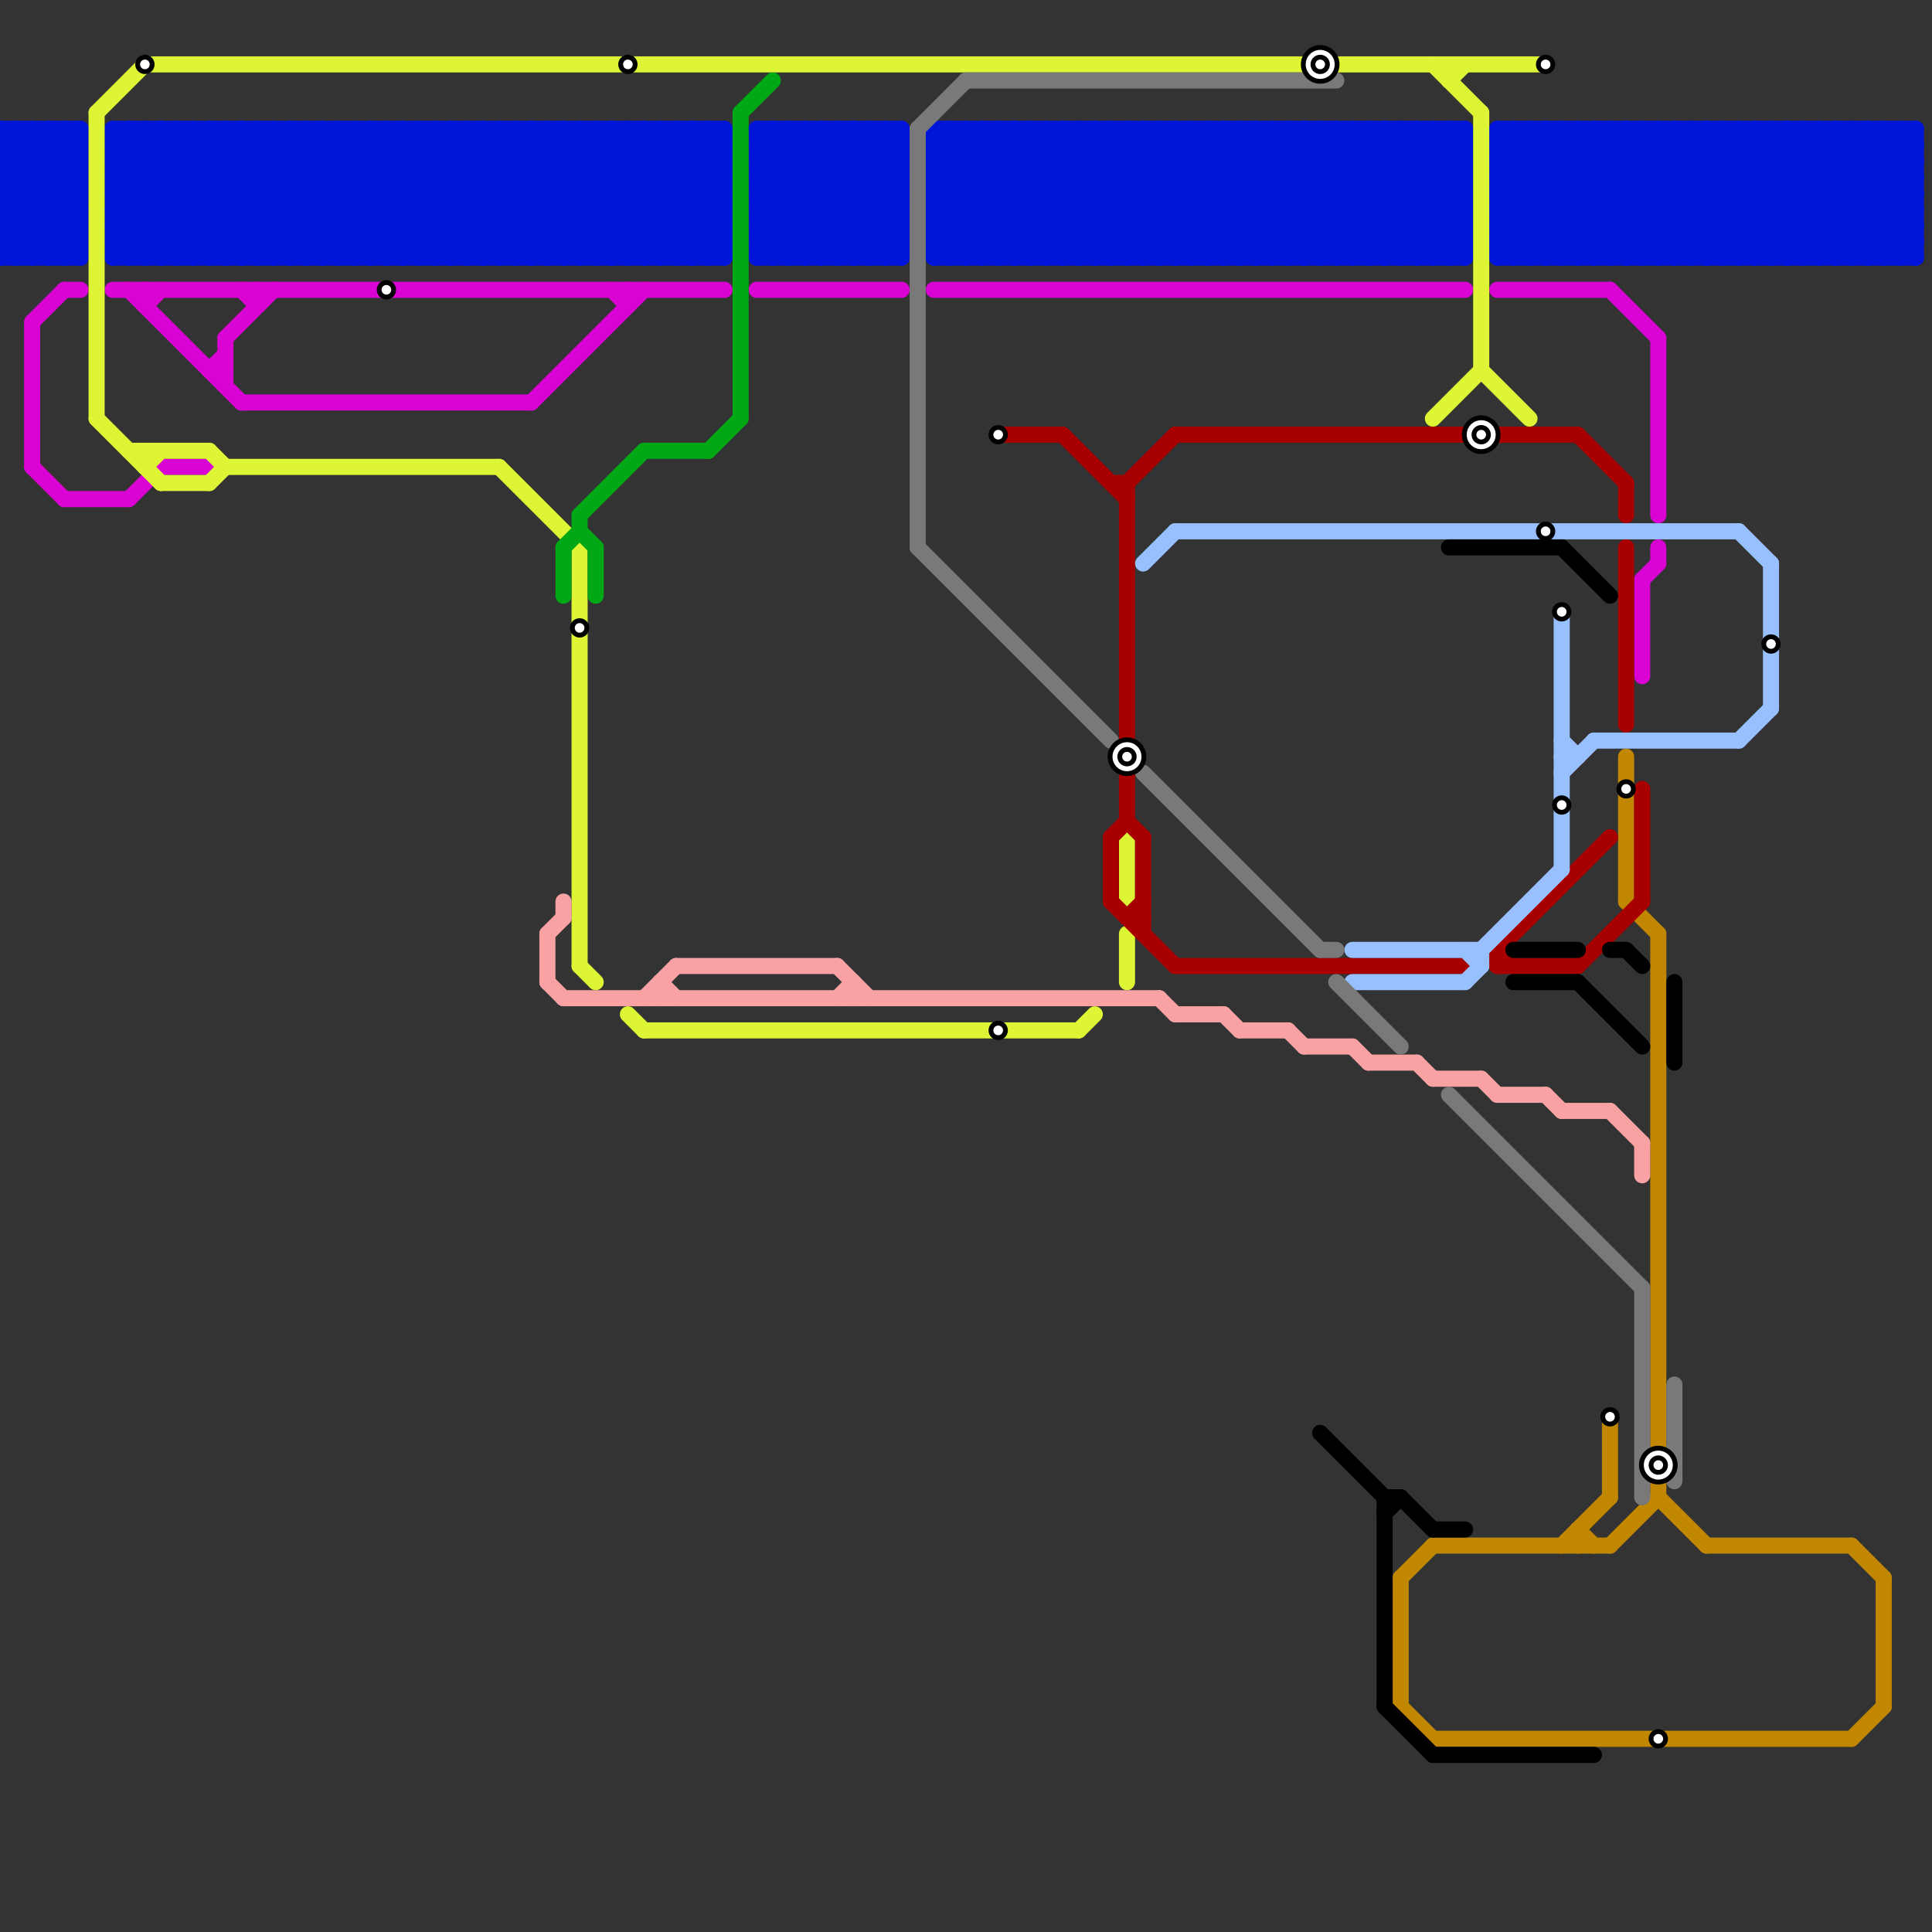 
<svg version="1.1" xmlns="http://www.w3.org/2000/svg" viewBox="0 0 120 120">
<rect x="0" y="0" width="120" height="120" fill="#333333" stroke="none"/>
<style>text { font: 1px Helvetica; font-weight: 600; white-space: pre; dominant-baseline: central; } line { stroke-width: 1; fill: none; stroke-linecap: round; stroke-linejoin: round; } .c0 { stroke: #0015d9 } .c1 { stroke: #d904d3 } .c2 { stroke: #ddf534 } .c3 { stroke: #c18700 } .c4 { stroke: #a80000 } .c5 { stroke: #98c0fe } .c6 { stroke: #000000 } .c7 { stroke: #f9a2a4 } .c8 { stroke: #797979 } .c9 { stroke: #00a815 }</style><defs><g id="wm-xf"><circle r="1.2" fill="#000"/><circle r="0.9" fill="#fff"/><circle r="0.6" fill="#000"/><circle r="0.3" fill="#fff"/></g><g id="wm"><circle r="0.6" fill="#000"/><circle r="0.3" fill="#fff"/></g></defs><line class="c0" x1="7" y1="13" x2="12" y2="8"/><line class="c0" x1="37" y1="16" x2="45" y2="8"/><line class="c0" x1="97" y1="8" x2="105" y2="16"/><line class="c0" x1="24" y1="16" x2="32" y2="8"/><line class="c0" x1="47" y1="13" x2="56" y2="13"/><line class="c0" x1="54" y1="16" x2="56" y2="14"/><line class="c0" x1="18" y1="16" x2="26" y2="8"/><line class="c0" x1="0" y1="15" x2="5" y2="10"/><line class="c0" x1="25" y1="8" x2="33" y2="16"/><line class="c0" x1="26" y1="16" x2="34" y2="8"/><line class="c0" x1="13" y1="8" x2="13" y2="16"/><line class="c0" x1="105" y1="8" x2="105" y2="16"/><line class="c0" x1="15" y1="8" x2="15" y2="16"/><line class="c0" x1="71" y1="8" x2="71" y2="16"/><line class="c0" x1="110" y1="8" x2="118" y2="16"/><line class="c0" x1="107" y1="8" x2="107" y2="16"/><line class="c0" x1="66" y1="8" x2="74" y2="16"/><line class="c0" x1="17" y1="16" x2="25" y2="8"/><line class="c0" x1="77" y1="16" x2="85" y2="8"/><line class="c0" x1="95" y1="8" x2="103" y2="16"/><line class="c0" x1="40" y1="8" x2="45" y2="13"/><line class="c0" x1="54" y1="8" x2="56" y2="10"/><line class="c0" x1="19" y1="16" x2="27" y2="8"/><line class="c0" x1="102" y1="8" x2="102" y2="16"/><line class="c0" x1="25" y1="8" x2="25" y2="16"/><line class="c0" x1="12" y1="16" x2="20" y2="8"/><line class="c0" x1="0" y1="13" x2="3" y2="16"/><line class="c0" x1="30" y1="8" x2="38" y2="16"/><line class="c0" x1="47" y1="9" x2="54" y2="16"/><line class="c0" x1="14" y1="16" x2="22" y2="8"/><line class="c0" x1="93" y1="12" x2="97" y2="8"/><line class="c0" x1="108" y1="16" x2="116" y2="8"/><line class="c0" x1="58" y1="16" x2="91" y2="16"/><line class="c0" x1="21" y1="8" x2="29" y2="16"/><line class="c0" x1="0" y1="16" x2="5" y2="16"/><line class="c0" x1="47" y1="12" x2="51" y2="16"/><line class="c0" x1="31" y1="8" x2="39" y2="16"/><line class="c0" x1="28" y1="8" x2="28" y2="16"/><line class="c0" x1="3" y1="8" x2="3" y2="16"/><line class="c0" x1="98" y1="8" x2="106" y2="16"/><line class="c0" x1="95" y1="8" x2="95" y2="16"/><line class="c0" x1="96" y1="16" x2="104" y2="8"/><line class="c0" x1="16" y1="8" x2="24" y2="16"/><line class="c0" x1="5" y1="8" x2="5" y2="16"/><line class="c0" x1="65" y1="16" x2="73" y2="8"/><line class="c0" x1="97" y1="8" x2="97" y2="16"/><line class="c0" x1="114" y1="8" x2="119" y2="13"/><line class="c0" x1="27" y1="16" x2="35" y2="8"/><line class="c0" x1="44" y1="8" x2="45" y2="9"/><line class="c0" x1="58" y1="9" x2="59" y2="8"/><line class="c0" x1="51" y1="8" x2="56" y2="13"/><line class="c0" x1="0" y1="12" x2="4" y2="16"/><line class="c0" x1="55" y1="8" x2="56" y2="9"/><line class="c0" x1="0" y1="16" x2="5" y2="11"/><line class="c0" x1="0" y1="15" x2="1" y2="16"/><line class="c0" x1="18" y1="8" x2="26" y2="16"/><line class="c0" x1="41" y1="16" x2="45" y2="12"/><line class="c0" x1="67" y1="8" x2="75" y2="16"/><line class="c0" x1="103" y1="8" x2="111" y2="16"/><line class="c0" x1="78" y1="8" x2="86" y2="16"/><line class="c0" x1="82" y1="8" x2="90" y2="16"/><line class="c0" x1="110" y1="8" x2="110" y2="16"/><line class="c0" x1="33" y1="16" x2="41" y2="8"/><line class="c0" x1="7" y1="11" x2="12" y2="16"/><line class="c0" x1="93" y1="16" x2="101" y2="8"/><line class="c0" x1="16" y1="8" x2="16" y2="16"/><line class="c0" x1="20" y1="16" x2="28" y2="8"/><line class="c0" x1="58" y1="13" x2="91" y2="13"/><line class="c0" x1="35" y1="16" x2="43" y2="8"/><line class="c0" x1="22" y1="16" x2="30" y2="8"/><line class="c0" x1="7" y1="9" x2="8" y2="8"/><line class="c0" x1="7" y1="13" x2="45" y2="13"/><line class="c0" x1="109" y1="16" x2="117" y2="8"/><line class="c0" x1="85" y1="16" x2="91" y2="10"/><line class="c0" x1="30" y1="8" x2="30" y2="16"/><line class="c0" x1="67" y1="8" x2="67" y2="16"/><line class="c0" x1="93" y1="12" x2="119" y2="12"/><line class="c0" x1="93" y1="14" x2="119" y2="14"/><line class="c0" x1="29" y1="8" x2="29" y2="16"/><line class="c0" x1="78" y1="8" x2="78" y2="16"/><line class="c0" x1="111" y1="16" x2="119" y2="8"/><line class="c0" x1="47" y1="10" x2="49" y2="8"/><line class="c0" x1="37" y1="8" x2="45" y2="16"/><line class="c0" x1="98" y1="16" x2="106" y2="8"/><line class="c0" x1="24" y1="8" x2="32" y2="16"/><line class="c0" x1="44" y1="8" x2="44" y2="16"/><line class="c0" x1="48" y1="16" x2="56" y2="8"/><line class="c0" x1="40" y1="16" x2="45" y2="11"/><line class="c0" x1="31" y1="8" x2="31" y2="16"/><line class="c0" x1="0" y1="11" x2="3" y2="8"/><line class="c0" x1="88" y1="16" x2="91" y2="13"/><line class="c0" x1="98" y1="8" x2="98" y2="16"/><line class="c0" x1="106" y1="16" x2="114" y2="8"/><line class="c0" x1="93" y1="14" x2="95" y2="16"/><line class="c0" x1="7" y1="12" x2="45" y2="12"/><line class="c0" x1="7" y1="14" x2="45" y2="14"/><line class="c0" x1="41" y1="8" x2="45" y2="12"/><line class="c0" x1="108" y1="8" x2="116" y2="16"/><line class="c0" x1="79" y1="8" x2="87" y2="16"/><line class="c0" x1="24" y1="8" x2="24" y2="16"/><line class="c0" x1="18" y1="8" x2="18" y2="16"/><line class="c0" x1="59" y1="16" x2="67" y2="8"/><line class="c0" x1="116" y1="8" x2="116" y2="16"/><line class="c0" x1="94" y1="8" x2="102" y2="16"/><line class="c0" x1="26" y1="8" x2="26" y2="16"/><line class="c0" x1="82" y1="8" x2="82" y2="16"/><line class="c0" x1="53" y1="8" x2="53" y2="16"/><line class="c0" x1="58" y1="13" x2="63" y2="8"/><line class="c0" x1="61" y1="16" x2="69" y2="8"/><line class="c0" x1="36" y1="16" x2="44" y2="8"/><line class="c0" x1="47" y1="16" x2="56" y2="16"/><line class="c0" x1="55" y1="8" x2="55" y2="16"/><line class="c0" x1="47" y1="8" x2="56" y2="8"/><line class="c0" x1="113" y1="8" x2="113" y2="16"/><line class="c0" x1="47" y1="10" x2="56" y2="10"/><line class="c0" x1="93" y1="14" x2="99" y2="8"/><line class="c0" x1="58" y1="15" x2="65" y2="8"/><line class="c0" x1="63" y1="8" x2="71" y2="16"/><line class="c0" x1="52" y1="8" x2="52" y2="16"/><line class="c0" x1="108" y1="8" x2="108" y2="16"/><line class="c0" x1="79" y1="8" x2="79" y2="16"/><line class="c0" x1="4" y1="16" x2="5" y2="15"/><line class="c0" x1="74" y1="8" x2="82" y2="16"/><line class="c0" x1="68" y1="8" x2="76" y2="16"/><line class="c0" x1="45" y1="8" x2="45" y2="16"/><line class="c0" x1="81" y1="8" x2="81" y2="16"/><line class="c0" x1="37" y1="8" x2="37" y2="16"/><line class="c0" x1="0" y1="11" x2="5" y2="16"/><line class="c0" x1="47" y1="8" x2="47" y2="16"/><line class="c0" x1="93" y1="11" x2="119" y2="11"/><line class="c0" x1="93" y1="13" x2="119" y2="13"/><line class="c0" x1="34" y1="16" x2="42" y2="8"/><line class="c0" x1="69" y1="8" x2="77" y2="16"/><line class="c0" x1="3" y1="8" x2="5" y2="10"/><line class="c0" x1="3" y1="16" x2="5" y2="14"/><line class="c0" x1="93" y1="10" x2="99" y2="16"/><line class="c0" x1="63" y1="8" x2="63" y2="16"/><line class="c0" x1="67" y1="16" x2="75" y2="8"/><line class="c0" x1="50" y1="8" x2="50" y2="16"/><line class="c0" x1="7" y1="11" x2="45" y2="11"/><line class="c0" x1="112" y1="8" x2="119" y2="15"/><line class="c0" x1="42" y1="8" x2="45" y2="11"/><line class="c0" x1="74" y1="8" x2="74" y2="16"/><line class="c0" x1="68" y1="8" x2="68" y2="16"/><line class="c0" x1="117" y1="8" x2="117" y2="16"/><line class="c0" x1="93" y1="13" x2="96" y2="16"/><line class="c0" x1="58" y1="15" x2="91" y2="15"/><line class="c0" x1="0" y1="11" x2="5" y2="11"/><line class="c0" x1="0" y1="13" x2="5" y2="13"/><line class="c0" x1="62" y1="16" x2="70" y2="8"/><line class="c0" x1="119" y1="8" x2="119" y2="16"/><line class="c0" x1="94" y1="8" x2="94" y2="16"/><line class="c0" x1="52" y1="16" x2="56" y2="12"/><line class="c0" x1="69" y1="8" x2="69" y2="16"/><line class="c0" x1="86" y1="8" x2="91" y2="13"/><line class="c0" x1="64" y1="16" x2="72" y2="8"/><line class="c0" x1="110" y1="16" x2="118" y2="8"/><line class="c0" x1="38" y1="16" x2="45" y2="9"/><line class="c0" x1="58" y1="10" x2="64" y2="16"/><line class="c0" x1="100" y1="8" x2="108" y2="16"/><line class="c0" x1="47" y1="9" x2="56" y2="9"/><line class="c0" x1="47" y1="11" x2="56" y2="11"/><line class="c0" x1="58" y1="11" x2="61" y2="8"/><line class="c0" x1="0" y1="13" x2="5" y2="8"/><line class="c0" x1="51" y1="16" x2="56" y2="11"/><line class="c0" x1="38" y1="8" x2="38" y2="16"/><line class="c0" x1="7" y1="12" x2="11" y2="8"/><line class="c0" x1="77" y1="8" x2="85" y2="16"/><line class="c0" x1="11" y1="16" x2="19" y2="8"/><line class="c0" x1="82" y1="16" x2="90" y2="8"/><line class="c0" x1="40" y1="8" x2="40" y2="16"/><line class="c0" x1="75" y1="16" x2="83" y2="8"/><line class="c0" x1="90" y1="8" x2="91" y2="9"/><line class="c0" x1="0" y1="10" x2="5" y2="15"/><line class="c0" x1="7" y1="10" x2="13" y2="16"/><line class="c0" x1="2" y1="8" x2="2" y2="16"/><line class="c0" x1="100" y1="8" x2="100" y2="16"/><line class="c0" x1="59" y1="8" x2="67" y2="16"/><line class="c0" x1="93" y1="10" x2="95" y2="8"/><line class="c0" x1="66" y1="8" x2="66" y2="16"/><line class="c0" x1="61" y1="8" x2="69" y2="16"/><line class="c0" x1="77" y1="8" x2="77" y2="16"/><line class="c0" x1="52" y1="8" x2="56" y2="12"/><line class="c0" x1="72" y1="16" x2="80" y2="8"/><line class="c0" x1="70" y1="16" x2="78" y2="8"/><line class="c0" x1="58" y1="12" x2="91" y2="12"/><line class="c0" x1="118" y1="8" x2="119" y2="9"/><line class="c0" x1="58" y1="14" x2="91" y2="14"/><line class="c0" x1="0" y1="10" x2="5" y2="10"/><line class="c0" x1="80" y1="16" x2="88" y2="8"/><line class="c0" x1="0" y1="12" x2="5" y2="12"/><line class="c0" x1="0" y1="14" x2="5" y2="14"/><line class="c0" x1="7" y1="16" x2="15" y2="8"/><line class="c0" x1="59" y1="8" x2="59" y2="16"/><line class="c0" x1="39" y1="8" x2="45" y2="14"/><line class="c0" x1="47" y1="15" x2="48" y2="16"/><line class="c0" x1="21" y1="8" x2="21" y2="16"/><line class="c0" x1="117" y1="8" x2="119" y2="10"/><line class="c0" x1="61" y1="8" x2="61" y2="16"/><line class="c0" x1="88" y1="8" x2="88" y2="16"/><line class="c0" x1="49" y1="8" x2="56" y2="15"/><line class="c0" x1="83" y1="16" x2="91" y2="8"/><line class="c0" x1="9" y1="8" x2="17" y2="16"/><line class="c0" x1="115" y1="8" x2="115" y2="16"/><line class="c0" x1="58" y1="16" x2="66" y2="8"/><line class="c0" x1="90" y1="8" x2="90" y2="16"/><line class="c0" x1="25" y1="16" x2="33" y2="8"/><line class="c0" x1="58" y1="15" x2="59" y2="16"/><line class="c0" x1="93" y1="9" x2="100" y2="16"/><line class="c0" x1="27" y1="8" x2="27" y2="16"/><line class="c0" x1="60" y1="16" x2="68" y2="8"/><line class="c0" x1="0" y1="14" x2="5" y2="9"/><line class="c0" x1="93" y1="12" x2="97" y2="16"/><line class="c0" x1="47" y1="9" x2="48" y2="8"/><line class="c0" x1="80" y1="8" x2="88" y2="16"/><line class="c0" x1="109" y1="8" x2="117" y2="16"/><line class="c0" x1="50" y1="16" x2="56" y2="10"/><line class="c0" x1="96" y1="8" x2="104" y2="16"/><line class="c0" x1="103" y1="8" x2="103" y2="16"/><line class="c0" x1="62" y1="8" x2="70" y2="16"/><line class="c0" x1="111" y1="8" x2="119" y2="16"/><line class="c0" x1="27" y1="8" x2="35" y2="16"/><line class="c0" x1="9" y1="8" x2="9" y2="16"/><line class="c0" x1="43" y1="8" x2="45" y2="10"/><line class="c0" x1="118" y1="8" x2="118" y2="16"/><line class="c0" x1="13" y1="16" x2="21" y2="8"/><line class="c0" x1="58" y1="11" x2="63" y2="16"/><line class="c0" x1="93" y1="15" x2="100" y2="8"/><line class="c0" x1="104" y1="8" x2="112" y2="16"/><line class="c0" x1="78" y1="16" x2="86" y2="8"/><line class="c0" x1="86" y1="16" x2="91" y2="11"/><line class="c0" x1="15" y1="16" x2="23" y2="8"/><line class="c0" x1="71" y1="16" x2="79" y2="8"/><line class="c0" x1="0" y1="9" x2="1" y2="8"/><line class="c0" x1="58" y1="14" x2="60" y2="16"/><line class="c0" x1="106" y1="8" x2="114" y2="16"/><line class="c0" x1="93" y1="8" x2="101" y2="16"/><line class="c0" x1="39" y1="16" x2="45" y2="10"/><line class="c0" x1="112" y1="16" x2="119" y2="9"/><line class="c0" x1="73" y1="16" x2="81" y2="8"/><line class="c0" x1="26" y1="8" x2="34" y2="16"/><line class="c0" x1="93" y1="11" x2="98" y2="16"/><line class="c0" x1="10" y1="16" x2="18" y2="8"/><line class="c0" x1="96" y1="8" x2="96" y2="16"/><line class="c0" x1="2" y1="8" x2="5" y2="11"/><line class="c0" x1="104" y1="16" x2="112" y2="8"/><line class="c0" x1="84" y1="8" x2="91" y2="15"/><line class="c0" x1="87" y1="8" x2="87" y2="16"/><line class="c0" x1="17" y1="8" x2="25" y2="16"/><line class="c0" x1="11" y1="8" x2="19" y2="16"/><line class="c0" x1="62" y1="8" x2="62" y2="16"/><line class="c0" x1="7" y1="8" x2="45" y2="8"/><line class="c0" x1="7" y1="10" x2="45" y2="10"/><line class="c0" x1="75" y1="8" x2="83" y2="16"/><line class="c0" x1="114" y1="16" x2="119" y2="11"/><line class="c0" x1="47" y1="13" x2="52" y2="8"/><line class="c0" x1="91" y1="8" x2="91" y2="16"/><line class="c0" x1="105" y1="16" x2="113" y2="8"/><line class="c0" x1="99" y1="16" x2="107" y2="8"/><line class="c0" x1="47" y1="11" x2="52" y2="16"/><line class="c0" x1="115" y1="8" x2="119" y2="12"/><line class="c0" x1="12" y1="8" x2="20" y2="16"/><line class="c0" x1="43" y1="16" x2="45" y2="14"/><line class="c0" x1="1" y1="8" x2="1" y2="16"/><line class="c0" x1="7" y1="14" x2="9" y2="16"/><line class="c0" x1="93" y1="8" x2="93" y2="16"/><line class="c0" x1="101" y1="16" x2="109" y2="8"/><line class="c0" x1="28" y1="16" x2="36" y2="8"/><line class="c0" x1="14" y1="8" x2="22" y2="16"/><line class="c0" x1="58" y1="14" x2="64" y2="8"/><line class="c0" x1="117" y1="16" x2="119" y2="14"/><line class="c0" x1="85" y1="8" x2="91" y2="14"/><line class="c0" x1="89" y1="8" x2="91" y2="10"/><line class="c0" x1="48" y1="8" x2="56" y2="16"/><line class="c0" x1="17" y1="8" x2="17" y2="16"/><line class="c0" x1="11" y1="8" x2="11" y2="16"/><line class="c0" x1="109" y1="8" x2="109" y2="16"/><line class="c0" x1="19" y1="8" x2="19" y2="16"/><line class="c0" x1="75" y1="8" x2="75" y2="16"/><line class="c0" x1="30" y1="16" x2="38" y2="8"/><line class="c0" x1="44" y1="16" x2="45" y2="15"/><line class="c0" x1="79" y1="16" x2="87" y2="8"/><line class="c0" x1="88" y1="8" x2="91" y2="11"/><line class="c0" x1="111" y1="8" x2="111" y2="16"/><line class="c0" x1="12" y1="8" x2="12" y2="16"/><line class="c0" x1="94" y1="16" x2="102" y2="8"/><line class="c0" x1="48" y1="8" x2="48" y2="16"/><line class="c0" x1="104" y1="8" x2="104" y2="16"/><line class="c0" x1="81" y1="16" x2="89" y2="8"/><line class="c0" x1="7" y1="8" x2="15" y2="16"/><line class="c0" x1="31" y1="16" x2="39" y2="8"/><line class="c0" x1="93" y1="13" x2="98" y2="8"/><line class="c0" x1="14" y1="8" x2="14" y2="16"/><line class="c0" x1="7" y1="14" x2="13" y2="8"/><line class="c0" x1="106" y1="8" x2="106" y2="16"/><line class="c0" x1="19" y1="8" x2="27" y2="16"/><line class="c0" x1="43" y1="8" x2="43" y2="16"/><line class="c0" x1="1" y1="16" x2="5" y2="12"/><line class="c0" x1="47" y1="15" x2="54" y2="8"/><line class="c0" x1="93" y1="9" x2="119" y2="9"/><line class="c0" x1="87" y1="8" x2="91" y2="12"/><line class="c0" x1="116" y1="8" x2="119" y2="11"/><line class="c0" x1="107" y1="16" x2="115" y2="8"/><line class="c0" x1="33" y1="8" x2="41" y2="16"/><line class="c0" x1="20" y1="8" x2="28" y2="16"/><line class="c0" x1="115" y1="16" x2="119" y2="12"/><line class="c0" x1="93" y1="15" x2="94" y2="16"/><line class="c0" x1="35" y1="8" x2="43" y2="16"/><line class="c0" x1="102" y1="16" x2="110" y2="8"/><line class="c0" x1="29" y1="16" x2="37" y2="8"/><line class="c0" x1="64" y1="8" x2="72" y2="16"/><line class="c0" x1="47" y1="11" x2="50" y2="8"/><line class="c0" x1="7" y1="9" x2="45" y2="9"/><line class="c0" x1="20" y1="8" x2="20" y2="16"/><line class="c0" x1="112" y1="8" x2="112" y2="16"/><line class="c0" x1="95" y1="16" x2="103" y2="8"/><line class="c0" x1="47" y1="12" x2="51" y2="8"/><line class="c0" x1="118" y1="16" x2="119" y2="15"/><line class="c0" x1="8" y1="8" x2="16" y2="16"/><line class="c0" x1="114" y1="8" x2="114" y2="16"/><line class="c0" x1="103" y1="16" x2="111" y2="8"/><line class="c0" x1="64" y1="8" x2="64" y2="16"/><line class="c0" x1="97" y1="16" x2="105" y2="8"/><line class="c0" x1="23" y1="8" x2="31" y2="16"/><line class="c0" x1="51" y1="8" x2="51" y2="16"/><line class="c0" x1="10" y1="8" x2="18" y2="16"/><line class="c0" x1="89" y1="16" x2="91" y2="14"/><line class="c0" x1="7" y1="9" x2="14" y2="16"/><line class="c0" x1="1" y1="8" x2="5" y2="12"/><line class="c0" x1="53" y1="8" x2="56" y2="11"/><line class="c0" x1="58" y1="12" x2="62" y2="8"/><line class="c0" x1="47" y1="10" x2="53" y2="16"/><line class="c0" x1="34" y1="8" x2="42" y2="16"/><line class="c0" x1="7" y1="13" x2="10" y2="16"/><line class="c0" x1="0" y1="12" x2="4" y2="8"/><line class="c0" x1="100" y1="16" x2="108" y2="8"/><line class="c0" x1="36" y1="8" x2="44" y2="16"/><line class="c0" x1="33" y1="8" x2="33" y2="16"/><line class="c0" x1="72" y1="8" x2="80" y2="16"/><line class="c0" x1="8" y1="8" x2="8" y2="16"/><line class="c0" x1="0" y1="8" x2="5" y2="13"/><line class="c0" x1="93" y1="8" x2="119" y2="8"/><line class="c0" x1="93" y1="10" x2="119" y2="10"/><line class="c0" x1="35" y1="8" x2="35" y2="16"/><line class="c0" x1="65" y1="8" x2="73" y2="16"/><line class="c0" x1="84" y1="16" x2="91" y2="9"/><line class="c0" x1="10" y1="8" x2="10" y2="16"/><line class="c0" x1="32" y1="16" x2="40" y2="8"/><line class="c0" x1="42" y1="16" x2="45" y2="13"/><line class="c0" x1="7" y1="15" x2="45" y2="15"/><line class="c0" x1="93" y1="11" x2="96" y2="8"/><line class="c0" x1="39" y1="8" x2="39" y2="16"/><line class="c0" x1="47" y1="16" x2="55" y2="8"/><line class="c0" x1="89" y1="8" x2="89" y2="16"/><line class="c0" x1="7" y1="12" x2="11" y2="16"/><line class="c0" x1="55" y1="16" x2="56" y2="15"/><line class="c0" x1="58" y1="10" x2="91" y2="10"/><line class="c0" x1="83" y1="8" x2="91" y2="16"/><line class="c0" x1="0" y1="8" x2="5" y2="8"/><line class="c0" x1="72" y1="8" x2="72" y2="16"/><line class="c0" x1="7" y1="15" x2="8" y2="16"/><line class="c0" x1="58" y1="8" x2="66" y2="16"/><line class="c0" x1="63" y1="16" x2="71" y2="8"/><line class="c0" x1="65" y1="8" x2="65" y2="16"/><line class="c0" x1="58" y1="9" x2="65" y2="16"/><line class="c0" x1="60" y1="8" x2="68" y2="16"/><line class="c0" x1="4" y1="8" x2="5" y2="9"/><line class="c0" x1="23" y1="8" x2="23" y2="16"/><line class="c0" x1="58" y1="12" x2="62" y2="16"/><line class="c0" x1="113" y1="16" x2="119" y2="10"/><line class="c0" x1="47" y1="15" x2="56" y2="15"/><line class="c0" x1="7" y1="10" x2="9" y2="8"/><line class="c0" x1="93" y1="9" x2="94" y2="8"/><line class="c0" x1="49" y1="16" x2="56" y2="9"/><line class="c0" x1="54" y1="8" x2="54" y2="16"/><line class="c0" x1="58" y1="9" x2="91" y2="9"/><line class="c0" x1="41" y1="8" x2="41" y2="16"/><line class="c0" x1="0" y1="10" x2="2" y2="8"/><line class="c0" x1="58" y1="10" x2="60" y2="8"/><line class="c0" x1="56" y1="8" x2="56" y2="16"/><line class="c0" x1="34" y1="8" x2="34" y2="16"/><line class="c0" x1="83" y1="8" x2="83" y2="16"/><line class="c0" x1="29" y1="8" x2="37" y2="16"/><line class="c0" x1="49" y1="8" x2="49" y2="16"/><line class="c0" x1="36" y1="8" x2="36" y2="16"/><line class="c0" x1="85" y1="8" x2="85" y2="16"/><line class="c0" x1="93" y1="16" x2="119" y2="16"/><line class="c0" x1="73" y1="8" x2="81" y2="16"/><line class="c0" x1="80" y1="8" x2="80" y2="16"/><line class="c0" x1="0" y1="9" x2="5" y2="14"/><line class="c0" x1="87" y1="16" x2="91" y2="12"/><line class="c0" x1="7" y1="16" x2="45" y2="16"/><line class="c0" x1="22" y1="8" x2="30" y2="16"/><line class="c0" x1="32" y1="8" x2="40" y2="16"/><line class="c0" x1="8" y1="16" x2="16" y2="8"/><line class="c0" x1="99" y1="8" x2="107" y2="16"/><line class="c0" x1="47" y1="13" x2="50" y2="16"/><line class="c0" x1="58" y1="8" x2="58" y2="16"/><line class="c0" x1="66" y1="16" x2="74" y2="8"/><line class="c0" x1="101" y1="8" x2="109" y2="16"/><line class="c0" x1="47" y1="14" x2="49" y2="16"/><line class="c0" x1="58" y1="11" x2="91" y2="11"/><line class="c0" x1="73" y1="8" x2="73" y2="16"/><line class="c0" x1="0" y1="9" x2="5" y2="9"/><line class="c0" x1="60" y1="8" x2="60" y2="16"/><line class="c0" x1="68" y1="16" x2="76" y2="8"/><line class="c0" x1="58" y1="13" x2="61" y2="16"/><line class="c0" x1="84" y1="8" x2="84" y2="16"/><line class="c0" x1="22" y1="8" x2="22" y2="16"/><line class="c0" x1="47" y1="12" x2="56" y2="12"/><line class="c0" x1="7" y1="15" x2="14" y2="8"/><line class="c0" x1="47" y1="14" x2="56" y2="14"/><line class="c0" x1="0" y1="14" x2="2" y2="16"/><line class="c0" x1="70" y1="8" x2="78" y2="16"/><line class="c0" x1="90" y1="16" x2="91" y2="15"/><line class="c0" x1="86" y1="8" x2="86" y2="16"/><line class="c0" x1="42" y1="8" x2="42" y2="16"/><line class="c0" x1="58" y1="8" x2="91" y2="8"/><line class="c0" x1="21" y1="16" x2="29" y2="8"/><line class="c0" x1="81" y1="8" x2="89" y2="16"/><line class="c0" x1="116" y1="16" x2="119" y2="13"/><line class="c0" x1="113" y1="8" x2="119" y2="14"/><line class="c0" x1="47" y1="8" x2="55" y2="16"/><line class="c0" x1="53" y1="16" x2="56" y2="13"/><line class="c0" x1="47" y1="14" x2="53" y2="8"/><line class="c0" x1="16" y1="16" x2="24" y2="8"/><line class="c0" x1="76" y1="8" x2="84" y2="16"/><line class="c0" x1="4" y1="8" x2="4" y2="16"/><line class="c0" x1="93" y1="15" x2="119" y2="15"/><line class="c0" x1="107" y1="8" x2="115" y2="16"/><line class="c0" x1="70" y1="8" x2="70" y2="16"/><line class="c0" x1="74" y1="16" x2="82" y2="8"/><line class="c0" x1="32" y1="8" x2="32" y2="16"/><line class="c0" x1="7" y1="8" x2="7" y2="16"/><line class="c0" x1="102" y1="8" x2="110" y2="16"/><line class="c0" x1="99" y1="8" x2="99" y2="16"/><line class="c0" x1="76" y1="16" x2="84" y2="8"/><line class="c0" x1="2" y1="16" x2="5" y2="13"/><line class="c0" x1="9" y1="16" x2="17" y2="8"/><line class="c0" x1="69" y1="16" x2="77" y2="8"/><line class="c0" x1="101" y1="8" x2="101" y2="16"/><line class="c0" x1="76" y1="8" x2="76" y2="16"/><line class="c0" x1="0" y1="15" x2="5" y2="15"/><line class="c0" x1="7" y1="11" x2="10" y2="8"/><line class="c0" x1="13" y1="8" x2="21" y2="16"/><line class="c0" x1="105" y1="8" x2="113" y2="16"/><line class="c0" x1="28" y1="8" x2="36" y2="16"/><line class="c0" x1="38" y1="8" x2="45" y2="15"/><line class="c0" x1="15" y1="8" x2="23" y2="16"/><line class="c0" x1="23" y1="16" x2="31" y2="8"/><line class="c0" x1="71" y1="8" x2="79" y2="16"/><line class="c0" x1="0" y1="8" x2="0" y2="16"/><line class="c0" x1="50" y1="8" x2="56" y2="14"/><line class="c1" x1="4" y1="18" x2="5" y2="18"/><line class="c1" x1="13" y1="23" x2="14" y2="22"/><line class="c1" x1="14" y1="21" x2="14" y2="24"/><line class="c1" x1="15" y1="25" x2="33" y2="25"/><line class="c1" x1="33" y1="25" x2="40" y2="18"/><line class="c1" x1="58" y1="18" x2="91" y2="18"/><line class="c1" x1="16" y1="18" x2="16" y2="19"/><line class="c1" x1="103" y1="21" x2="103" y2="32"/><line class="c1" x1="7" y1="18" x2="45" y2="18"/><line class="c1" x1="103" y1="34" x2="103" y2="35"/><line class="c1" x1="10" y1="29" x2="13" y2="29"/><line class="c1" x1="8" y1="31" x2="10" y2="29"/><line class="c1" x1="4" y1="31" x2="8" y2="31"/><line class="c1" x1="100" y1="18" x2="103" y2="21"/><line class="c1" x1="14" y1="21" x2="17" y2="18"/><line class="c1" x1="9" y1="19" x2="10" y2="18"/><line class="c1" x1="2" y1="29" x2="4" y2="31"/><line class="c1" x1="2" y1="20" x2="4" y2="18"/><line class="c1" x1="38" y1="18" x2="39" y2="19"/><line class="c1" x1="102" y1="36" x2="103" y2="35"/><line class="c1" x1="8" y1="18" x2="15" y2="25"/><line class="c1" x1="102" y1="36" x2="102" y2="42"/><line class="c1" x1="13" y1="23" x2="14" y2="23"/><line class="c1" x1="15" y1="18" x2="16" y2="19"/><line class="c1" x1="47" y1="18" x2="56" y2="18"/><line class="c1" x1="9" y1="18" x2="9" y2="19"/><line class="c1" x1="2" y1="20" x2="2" y2="29"/><line class="c1" x1="93" y1="18" x2="100" y2="18"/><line class="c1" x1="39" y1="18" x2="39" y2="19"/><line class="c2" x1="14" y1="29" x2="31" y2="29"/><line class="c2" x1="90" y1="4" x2="90" y2="5"/><line class="c2" x1="6" y1="26" x2="10" y2="30"/><line class="c2" x1="89" y1="26" x2="92" y2="23"/><line class="c2" x1="31" y1="29" x2="36" y2="34"/><line class="c2" x1="67" y1="64" x2="68" y2="63"/><line class="c2" x1="10" y1="30" x2="13" y2="30"/><line class="c2" x1="39" y1="63" x2="40" y2="64"/><line class="c2" x1="13" y1="28" x2="14" y2="29"/><line class="c2" x1="92" y1="23" x2="95" y2="26"/><line class="c2" x1="70" y1="58" x2="70" y2="61"/><line class="c2" x1="13" y1="30" x2="14" y2="29"/><line class="c2" x1="6" y1="7" x2="9" y2="4"/><line class="c2" x1="9" y1="28" x2="9" y2="29"/><line class="c2" x1="6" y1="7" x2="6" y2="26"/><line class="c2" x1="36" y1="34" x2="36" y2="60"/><line class="c2" x1="70" y1="52" x2="70" y2="56"/><line class="c2" x1="40" y1="64" x2="67" y2="64"/><line class="c2" x1="92" y1="7" x2="92" y2="23"/><line class="c2" x1="8" y1="28" x2="13" y2="28"/><line class="c2" x1="36" y1="60" x2="37" y2="61"/><line class="c2" x1="9" y1="4" x2="96" y2="4"/><line class="c2" x1="90" y1="5" x2="91" y2="4"/><line class="c2" x1="89" y1="4" x2="92" y2="7"/><line class="c2" x1="9" y1="29" x2="10" y2="28"/><line class="c3" x1="115" y1="108" x2="117" y2="106"/><line class="c3" x1="97" y1="96" x2="100" y2="93"/><line class="c3" x1="98" y1="95" x2="98" y2="96"/><line class="c3" x1="106" y1="96" x2="115" y2="96"/><line class="c3" x1="117" y1="98" x2="117" y2="106"/><line class="c3" x1="89" y1="96" x2="100" y2="96"/><line class="c3" x1="101" y1="47" x2="101" y2="56"/><line class="c3" x1="87" y1="106" x2="89" y2="108"/><line class="c3" x1="103" y1="93" x2="106" y2="96"/><line class="c3" x1="89" y1="108" x2="115" y2="108"/><line class="c3" x1="87" y1="98" x2="89" y2="96"/><line class="c3" x1="115" y1="96" x2="117" y2="98"/><line class="c3" x1="100" y1="96" x2="103" y2="93"/><line class="c3" x1="98" y1="95" x2="99" y2="96"/><line class="c3" x1="87" y1="98" x2="87" y2="106"/><line class="c3" x1="101" y1="56" x2="103" y2="58"/><line class="c3" x1="100" y1="88" x2="100" y2="93"/><line class="c3" x1="103" y1="58" x2="103" y2="93"/><line class="c4" x1="70" y1="30" x2="70" y2="51"/><line class="c4" x1="102" y1="49" x2="102" y2="56"/><line class="c4" x1="69" y1="52" x2="69" y2="56"/><line class="c4" x1="71" y1="52" x2="71" y2="58"/><line class="c4" x1="69" y1="30" x2="70" y2="30"/><line class="c4" x1="73" y1="27" x2="98" y2="27"/><line class="c4" x1="69" y1="52" x2="70" y2="51"/><line class="c4" x1="101" y1="30" x2="101" y2="32"/><line class="c4" x1="62" y1="27" x2="66" y2="27"/><line class="c4" x1="98" y1="27" x2="101" y2="30"/><line class="c4" x1="70" y1="57" x2="71" y2="57"/><line class="c4" x1="93" y1="59" x2="100" y2="52"/><line class="c4" x1="70" y1="30" x2="73" y2="27"/><line class="c4" x1="70" y1="51" x2="71" y2="52"/><line class="c4" x1="93" y1="59" x2="94" y2="60"/><line class="c4" x1="69" y1="56" x2="73" y2="60"/><line class="c4" x1="66" y1="27" x2="70" y2="31"/><line class="c4" x1="101" y1="34" x2="101" y2="45"/><line class="c4" x1="73" y1="60" x2="91" y2="60"/><line class="c4" x1="98" y1="60" x2="102" y2="56"/><line class="c4" x1="93" y1="60" x2="98" y2="60"/><line class="c4" x1="70" y1="57" x2="71" y2="56"/><line class="c4" x1="93" y1="59" x2="93" y2="60"/><line class="c5" x1="97" y1="48" x2="99" y2="46"/><line class="c5" x1="97" y1="47" x2="98" y2="47"/><line class="c5" x1="91" y1="61" x2="92" y2="60"/><line class="c5" x1="92" y1="59" x2="97" y2="54"/><line class="c5" x1="97" y1="38" x2="97" y2="54"/><line class="c5" x1="84" y1="61" x2="91" y2="61"/><line class="c5" x1="108" y1="33" x2="110" y2="35"/><line class="c5" x1="84" y1="59" x2="92" y2="59"/><line class="c5" x1="92" y1="59" x2="92" y2="60"/><line class="c5" x1="108" y1="46" x2="110" y2="44"/><line class="c5" x1="73" y1="33" x2="108" y2="33"/><line class="c5" x1="71" y1="35" x2="73" y2="33"/><line class="c5" x1="91" y1="59" x2="92" y2="60"/><line class="c5" x1="99" y1="46" x2="108" y2="46"/><line class="c5" x1="97" y1="46" x2="98" y2="47"/><line class="c5" x1="110" y1="35" x2="110" y2="44"/><line class="c6" x1="90" y1="34" x2="97" y2="34"/><line class="c6" x1="101" y1="59" x2="102" y2="60"/><line class="c6" x1="94" y1="61" x2="98" y2="61"/><line class="c6" x1="86" y1="93" x2="87" y2="93"/><line class="c6" x1="89" y1="95" x2="91" y2="95"/><line class="c6" x1="100" y1="59" x2="101" y2="59"/><line class="c6" x1="86" y1="106" x2="89" y2="109"/><line class="c6" x1="87" y1="93" x2="89" y2="95"/><line class="c6" x1="104" y1="61" x2="104" y2="66"/><line class="c6" x1="97" y1="34" x2="100" y2="37"/><line class="c6" x1="82" y1="89" x2="86" y2="93"/><line class="c6" x1="94" y1="59" x2="98" y2="59"/><line class="c6" x1="98" y1="61" x2="102" y2="65"/><line class="c6" x1="86" y1="94" x2="87" y2="93"/><line class="c6" x1="86" y1="93" x2="86" y2="106"/><line class="c6" x1="89" y1="109" x2="99" y2="109"/><line class="c7" x1="102" y1="71" x2="102" y2="73"/><line class="c7" x1="80" y1="64" x2="81" y2="65"/><line class="c7" x1="34" y1="58" x2="34" y2="61"/><line class="c7" x1="52" y1="60" x2="54" y2="62"/><line class="c7" x1="72" y1="62" x2="73" y2="63"/><line class="c7" x1="88" y1="66" x2="89" y2="67"/><line class="c7" x1="89" y1="67" x2="92" y2="67"/><line class="c7" x1="100" y1="69" x2="102" y2="71"/><line class="c7" x1="40" y1="62" x2="42" y2="60"/><line class="c7" x1="81" y1="65" x2="84" y2="65"/><line class="c7" x1="42" y1="60" x2="52" y2="60"/><line class="c7" x1="41" y1="61" x2="42" y2="62"/><line class="c7" x1="53" y1="61" x2="53" y2="62"/><line class="c7" x1="92" y1="67" x2="93" y2="68"/><line class="c7" x1="93" y1="68" x2="96" y2="68"/><line class="c7" x1="97" y1="69" x2="100" y2="69"/><line class="c7" x1="84" y1="65" x2="85" y2="66"/><line class="c7" x1="35" y1="62" x2="72" y2="62"/><line class="c7" x1="73" y1="63" x2="76" y2="63"/><line class="c7" x1="52" y1="62" x2="53" y2="61"/><line class="c7" x1="85" y1="66" x2="88" y2="66"/><line class="c7" x1="41" y1="61" x2="41" y2="62"/><line class="c7" x1="35" y1="56" x2="35" y2="57"/><line class="c7" x1="76" y1="63" x2="77" y2="64"/><line class="c7" x1="77" y1="64" x2="80" y2="64"/><line class="c7" x1="34" y1="61" x2="35" y2="62"/><line class="c7" x1="96" y1="68" x2="97" y2="69"/><line class="c7" x1="34" y1="58" x2="35" y2="57"/><line class="c8" x1="57" y1="8" x2="60" y2="5"/><line class="c8" x1="83" y1="61" x2="87" y2="65"/><line class="c8" x1="90" y1="68" x2="102" y2="80"/><line class="c8" x1="71" y1="48" x2="82" y2="59"/><line class="c8" x1="57" y1="34" x2="69" y2="46"/><line class="c8" x1="60" y1="5" x2="83" y2="5"/><line class="c8" x1="82" y1="59" x2="83" y2="59"/><line class="c8" x1="57" y1="8" x2="57" y2="34"/><line class="c8" x1="104" y1="86" x2="104" y2="92"/><line class="c8" x1="102" y1="80" x2="102" y2="93"/><line class="c9" x1="44" y1="28" x2="46" y2="26"/><line class="c9" x1="37" y1="34" x2="37" y2="37"/><line class="c9" x1="46" y1="7" x2="48" y2="5"/><line class="c9" x1="36" y1="32" x2="40" y2="28"/><line class="c9" x1="35" y1="34" x2="36" y2="33"/><line class="c9" x1="35" y1="34" x2="35" y2="37"/><line class="c9" x1="36" y1="33" x2="37" y2="34"/><line class="c9" x1="40" y1="28" x2="44" y2="28"/><line class="c9" x1="36" y1="32" x2="36" y2="33"/><line class="c9" x1="46" y1="7" x2="46" y2="26"/>

<use x="100" y="88" href="#wm"/><use x="101" y="49" href="#wm"/><use x="103" y="108" href="#wm"/><use x="103" y="91" href="#wm-xf"/><use x="110" y="40" href="#wm"/><use x="24" y="18" href="#wm"/><use x="36" y="39" href="#wm"/><use x="39" y="4" href="#wm"/><use x="62" y="27" href="#wm"/><use x="62" y="64" href="#wm"/><use x="70" y="47" href="#wm-xf"/><use x="82" y="4" href="#wm-xf"/><use x="9" y="4" href="#wm"/><use x="92" y="27" href="#wm-xf"/><use x="96" y="33" href="#wm"/><use x="96" y="4" href="#wm"/><use x="97" y="38" href="#wm"/><use x="97" y="50" href="#wm"/>
</svg>

